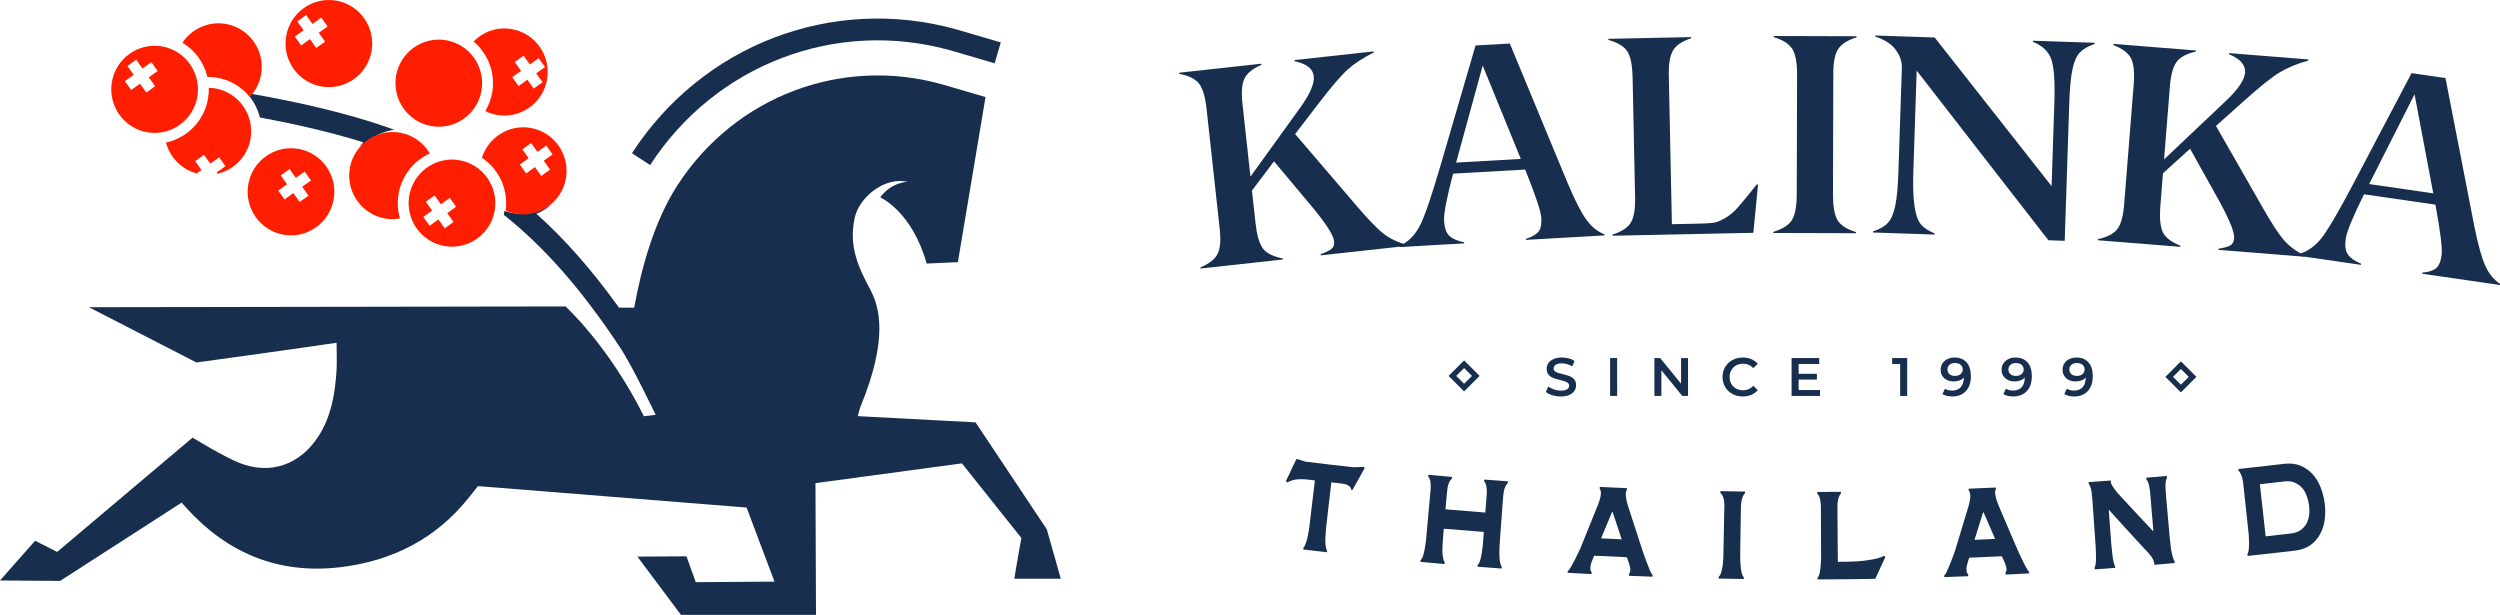 <?xml version="1.0" encoding="UTF-8" standalone="no"?>
<!DOCTYPE svg PUBLIC "-//W3C//DTD SVG 1.1//EN" "http://www.w3.org/Graphics/SVG/1.1/DTD/svg11.dtd">
<svg width="100%" height="100%" viewBox="0 0 740 182" version="1.1" xmlns="http://www.w3.org/2000/svg" xmlns:xlink="http://www.w3.org/1999/xlink" xml:space="preserve" xmlns:serif="http://www.serif.com/" style="fill-rule:evenodd;clip-rule:evenodd;stroke-linejoin:round;stroke-miterlimit:2;">
    <g id="text">
        <g id="since">
            <path d="M464.59,111.343c-0.534,-0.208 -1.217,-0.408 -2.049,-0.6c-0.608,-0.15 -1.089,-0.283 -1.441,-0.4c-0.352,-0.118 -0.642,-0.278 -0.872,-0.481c-0.23,-0.203 -0.344,-0.465 -0.344,-0.784c0,-0.459 0.2,-0.828 0.6,-1.105c0.4,-0.278 1.011,-0.416 1.833,-0.416c0.501,-0 1.019,0.074 1.552,0.224c0.534,0.149 1.046,0.368 1.537,0.656l0.656,-1.617c-0.48,-0.32 -1.051,-0.565 -1.712,-0.736c-0.662,-0.171 -1.335,-0.257 -2.017,-0.257c-0.982,0 -1.812,0.15 -2.489,0.449c-0.678,0.298 -1.185,0.702 -1.521,1.208c-0.335,0.507 -0.504,1.07 -0.504,1.689c0,0.737 0.19,1.321 0.569,1.754c0.378,0.432 0.831,0.75 1.36,0.952c0.528,0.203 1.218,0.406 2.072,0.609c0.608,0.149 1.089,0.283 1.441,0.4c0.352,0.117 0.643,0.28 0.872,0.488c0.23,0.208 0.344,0.472 0.344,0.793c0,0.438 -0.205,0.79 -0.616,1.057c-0.41,0.267 -1.032,0.4 -1.864,0.4c-0.673,-0 -1.342,-0.114 -2.009,-0.345c-0.667,-0.229 -1.231,-0.525 -1.689,-0.888l-0.72,1.617c0.47,0.405 1.107,0.731 1.913,0.977c0.805,0.245 1.64,0.369 2.505,0.369c0.981,-0 1.814,-0.151 2.496,-0.449c0.683,-0.299 1.193,-0.699 1.529,-1.201c0.336,-0.502 0.504,-1.062 0.504,-1.682c-0,-0.725 -0.189,-1.301 -0.568,-1.729c-0.379,-0.426 -0.835,-0.744 -1.368,-0.952" style="fill:rgb(23,46,78);fill-rule:nonzero;"/>
            <rect x="476.594" y="105.987" width="2.081" height="11.207" style="fill:rgb(23,46,78);"/>
            <path d="M497.594,113.576l-6.179,-7.589l-1.712,0l-0,11.207l2.065,0l-0,-7.588l6.178,7.588l1.712,0l0,-11.207l-2.064,0l-0,7.589Z" style="fill:rgb(23,46,78);fill-rule:nonzero;"/>
            <path d="M513.903,108.157c0.608,-0.336 1.297,-0.505 2.065,-0.505c1.185,0 2.183,0.439 2.993,1.314l1.344,-1.265c-0.522,-0.609 -1.162,-1.073 -1.92,-1.393c-0.758,-0.321 -1.595,-0.481 -2.512,-0.481c-1.132,-0 -2.154,0.249 -3.066,0.745c-0.912,0.496 -1.63,1.182 -2.153,2.057c-0.522,0.875 -0.784,1.863 -0.784,2.962c-0,1.1 0.259,2.087 0.776,2.963c0.518,0.874 1.233,1.56 2.145,2.056c0.912,0.497 1.934,0.745 3.065,0.745c0.917,0 1.758,-0.16 2.521,-0.48c0.763,-0.321 1.406,-0.785 1.928,-1.394l-1.344,-1.281c-0.81,0.887 -1.808,1.33 -2.993,1.33c-0.768,0 -1.457,-0.168 -2.065,-0.505c-0.608,-0.336 -1.083,-0.802 -1.424,-1.401c-0.342,-0.597 -0.512,-1.275 -0.512,-2.033c0,-0.758 0.17,-1.435 0.512,-2.033c0.341,-0.598 0.816,-1.065 1.424,-1.401" style="fill:rgb(23,46,78);fill-rule:nonzero;"/>
            <path d="M532.39,112.36l5.41,-0l0,-1.713l-5.41,-0l0,-2.914l6.099,-0l-0,-1.745l-8.179,-0l-0,11.207l8.403,-0l-0,-1.746l-6.323,0l0,-3.089Z" style="fill:rgb(23,46,78);fill-rule:nonzero;"/>
            <path d="M560.08,107.733l2.369,-0l0,9.462l2.081,0l-0,-11.208l-4.45,0l0,1.746Z" style="fill:rgb(23,46,78);fill-rule:nonzero;"/>
            <path d="M580.335,110.727c-0.421,0.363 -0.968,0.544 -1.64,0.544c-0.683,0 -1.227,-0.171 -1.632,-0.513c-0.406,-0.341 -0.609,-0.805 -0.609,-1.392c-0,-0.576 0.203,-1.038 0.609,-1.385c0.405,-0.347 0.933,-0.521 1.584,-0.521c0.726,0 1.294,0.18 1.704,0.536c0.411,0.359 0.616,0.81 0.616,1.354c0,0.555 -0.21,1.014 -0.632,1.377m-1.801,-4.899c-0.768,-0 -1.462,0.149 -2.08,0.448c-0.619,0.299 -1.11,0.723 -1.473,1.273c-0.363,0.549 -0.544,1.188 -0.544,1.913c-0,0.683 0.165,1.286 0.496,1.809c0.331,0.523 0.79,0.926 1.377,1.208c0.586,0.284 1.248,0.425 1.985,0.425c0.639,0 1.217,-0.098 1.728,-0.296c0.512,-0.198 0.934,-0.488 1.265,-0.872l-0,0.016c-0,1.248 -0.304,2.204 -0.913,2.865c-0.608,0.662 -1.451,0.993 -2.528,0.993c-0.865,-0 -1.575,-0.182 -2.129,-0.545l-0.769,1.57c0.374,0.234 0.814,0.413 1.321,0.536c0.507,0.122 1.049,0.184 1.625,0.184c1.088,0 2.046,-0.232 2.872,-0.696c0.828,-0.465 1.47,-1.142 1.93,-2.034c0.458,-0.891 0.687,-1.966 0.687,-3.227c0,-1.792 -0.424,-3.17 -1.272,-4.129c-0.848,-0.962 -2.04,-1.441 -3.578,-1.441" style="fill:rgb(23,46,78);fill-rule:nonzero;"/>
            <path d="M598.374,110.727c-0.421,0.363 -0.968,0.544 -1.641,0.544c-0.682,0 -1.226,-0.171 -1.632,-0.513c-0.406,-0.341 -0.608,-0.805 -0.608,-1.392c-0,-0.576 0.202,-1.038 0.608,-1.385c0.406,-0.347 0.933,-0.521 1.585,-0.521c0.725,0 1.293,0.18 1.704,0.536c0.411,0.359 0.616,0.81 0.616,1.354c0,0.555 -0.211,1.014 -0.632,1.377m-1.801,-4.899c-0.768,-0 -1.462,0.149 -2.08,0.448c-0.619,0.299 -1.11,0.723 -1.473,1.273c-0.363,0.549 -0.544,1.188 -0.544,1.913c-0,0.683 0.165,1.286 0.496,1.809c0.331,0.523 0.79,0.926 1.376,1.208c0.587,0.284 1.249,0.425 1.985,0.425c0.64,0 1.217,-0.098 1.729,-0.296c0.512,-0.198 0.933,-0.488 1.264,-0.872l0,0.016c0,1.248 -0.303,2.204 -0.912,2.865c-0.608,0.662 -1.451,0.993 -2.528,0.993c-0.865,-0 -1.575,-0.182 -2.13,-0.545l-0.768,1.57c0.374,0.234 0.813,0.413 1.321,0.536c0.507,0.122 1.048,0.184 1.624,0.184c1.089,0 2.046,-0.232 2.873,-0.696c0.828,-0.465 1.47,-1.142 1.929,-2.034c0.459,-0.891 0.688,-1.966 0.688,-3.227c-0,-1.792 -0.424,-3.17 -1.272,-4.129c-0.848,-0.962 -2.041,-1.441 -3.578,-1.441" style="fill:rgb(23,46,78);fill-rule:nonzero;"/>
            <path d="M616.413,110.727c-0.421,0.363 -0.968,0.544 -1.641,0.544c-0.682,0 -1.226,-0.171 -1.632,-0.513c-0.406,-0.341 -0.609,-0.805 -0.609,-1.392c0,-0.576 0.203,-1.038 0.609,-1.385c0.406,-0.347 0.933,-0.521 1.584,-0.521c0.726,0 1.294,0.18 1.705,0.536c0.41,0.359 0.616,0.81 0.616,1.354c-0,0.555 -0.211,1.014 -0.632,1.377m-1.801,-4.899c-0.768,-0 -1.462,0.149 -2.081,0.448c-0.618,0.299 -1.109,0.723 -1.472,1.273c-0.363,0.549 -0.545,1.188 -0.545,1.913c0,0.683 0.166,1.286 0.497,1.809c0.331,0.523 0.789,0.926 1.376,1.208c0.587,0.284 1.249,0.425 1.985,0.425c0.64,0 1.217,-0.098 1.728,-0.296c0.513,-0.198 0.934,-0.488 1.265,-0.872l0,0.016c0,1.248 -0.303,2.204 -0.912,2.865c-0.608,0.662 -1.452,0.993 -2.529,0.993c-0.864,-0 -1.574,-0.182 -2.129,-0.545l-0.768,1.57c0.373,0.234 0.813,0.413 1.32,0.536c0.507,0.122 1.049,0.184 1.625,0.184c1.089,0 2.046,-0.232 2.873,-0.696c0.827,-0.465 1.47,-1.142 1.929,-2.034c0.458,-0.891 0.688,-1.966 0.688,-3.227c-0,-1.792 -0.424,-3.17 -1.272,-4.129c-0.849,-0.962 -2.041,-1.441 -3.578,-1.441" style="fill:rgb(23,46,78);fill-rule:nonzero;"/>
            <path d="M433.373,113.6l-2.328,-2.329l2.328,-2.329l2.328,2.329l-2.328,2.329Zm-4.591,-2.329l4.591,4.593l4.592,-4.593l-4.592,-4.593l-4.591,4.593Z" style="fill:rgb(23,46,78);fill-rule:nonzero;"/>
            <path d="M643.216,111.547l2.329,-2.329l2.328,2.329l-2.328,2.329l-2.329,-2.329Zm2.329,-4.593l-4.593,4.593l4.593,4.593l4.591,-4.593l-4.591,-4.593Z" style="fill:rgb(23,46,78);fill-rule:nonzero;"/>
        </g>
        <g id="thailand">
            <path d="M383.716,135.877c0.172,0.022 0.258,0.032 0.431,0.054c0.906,0.288 1.358,0.431 2.265,0.718c5.712,0.698 8.57,1.03 14.288,1.66c1.197,-0.043 1.795,-0.065 2.992,-0.112c0.108,0.137 0.162,0.205 0.271,0.342c-1.453,2.604 -2.182,3.904 -3.646,6.504c-0.142,-0.016 -0.213,-0.023 -0.354,-0.039c-0.036,-0.559 -0.344,-1.031 -0.896,-1.329c-0.548,-0.295 -1.184,-0.465 -1.828,-0.538c-1.266,-0.142 -1.9,-0.215 -3.166,-0.361c-0.588,5.106 -0.882,7.66 -1.47,12.765c-0.068,0.592 -0.108,1.125 -0.148,1.569c-0.062,0.685 -0.126,1.422 -0.149,2.153c-0.021,0.702 0.002,1.43 0.066,2.155c0.059,0.682 0.199,1.2 0.437,1.532c-0.024,0.206 -0.035,0.309 -0.059,0.515c-2.798,-0.32 -4.196,-0.484 -6.992,-0.821l0.062,-0.514c0.275,-0.272 0.514,-0.745 0.73,-1.394c0.229,-0.692 0.422,-1.393 0.562,-2.082c0.1,-0.489 0.231,-1.198 0.385,-2.126c0.075,-0.625 0.112,-0.938 0.187,-1.563c0.608,-5.104 0.913,-7.656 1.521,-12.76c-0.829,-0.098 -1.243,-0.149 -2.071,-0.249c-1.071,-0.129 -2.092,-0.158 -3.055,-0.081c-1.009,0.081 -2.034,0.395 -3.07,0.932c-0.151,-0.152 -0.226,-0.228 -0.377,-0.382c1.239,-2.617 1.856,-3.927 3.084,-6.548" style="fill:rgb(23,46,78);fill-rule:nonzero;"/>
            <path d="M439.653,151.718c0.138,-1.793 0.207,-2.691 0.346,-4.484c0.036,-0.479 0.055,-0.719 0.092,-1.198c0.001,-0.583 -0.011,-1.007 -0.033,-1.272c-0.039,-0.484 -0.092,-0.924 -0.193,-1.262c-0.119,-0.402 -0.323,-0.765 -0.548,-1.061c0.015,-0.198 0.023,-0.298 0.038,-0.495c2.799,0.218 4.198,0.323 6.997,0.525c-0.014,0.198 -0.021,0.297 -0.035,0.496c-0.267,0.258 -0.498,0.587 -0.7,0.967c-0.155,0.292 -0.297,0.702 -0.412,1.217c-0.107,0.476 -0.165,0.911 -0.204,1.253c-0.03,0.264 -0.082,0.673 -0.12,1.196c-0.373,5.111 -0.56,7.665 -0.934,12.775c-0.043,0.593 -0.061,1.142 -0.084,1.615c-0.03,0.58 -0.059,1.312 -0.044,2.158c0.014,0.86 0.076,1.581 0.172,2.152c0.11,0.654 0.284,1.151 0.535,1.473c-0.015,0.207 -0.022,0.31 -0.037,0.517c-2.858,-0.206 -4.288,-0.314 -7.145,-0.536c0.016,-0.208 0.024,-0.31 0.04,-0.517c0.297,-0.281 0.558,-0.747 0.75,-1.377c0.186,-0.611 0.331,-1.327 0.458,-2.105c0.081,-0.491 0.182,-1.205 0.298,-2.139c0.049,-0.644 0.074,-0.967 0.124,-1.612c0.078,-1.016 0.117,-1.524 0.196,-2.541c-4.739,-0.365 -7.107,-0.56 -11.843,-0.971c-0.088,1.016 -0.132,1.524 -0.22,2.539c-0.051,0.593 -0.077,1.141 -0.107,1.613c-0.044,0.688 -0.089,1.423 -0.089,2.157c0,0.788 0.059,1.515 0.16,2.155c0.103,0.653 0.268,1.155 0.515,1.481c-0.018,0.206 -0.027,0.31 -0.045,0.516c-2.855,-0.246 -4.283,-0.372 -7.139,-0.634c0.02,-0.207 0.028,-0.309 0.048,-0.516c0.301,-0.277 0.567,-0.738 0.767,-1.366c0.195,-0.61 0.35,-1.323 0.489,-2.099c0.087,-0.49 0.196,-1.202 0.325,-2.135c0.058,-0.644 0.087,-0.965 0.146,-1.61c0.463,-5.102 0.695,-7.653 1.159,-12.755c0.043,-0.479 0.065,-0.718 0.109,-1.197c0.009,-0.582 0.004,-1.007 -0.014,-1.272c-0.034,-0.485 -0.081,-0.925 -0.177,-1.264c-0.115,-0.404 -0.313,-0.771 -0.533,-1.069c0.018,-0.198 0.026,-0.297 0.045,-0.495c2.796,0.257 4.194,0.381 6.99,0.622c-0.016,0.197 -0.025,0.296 -0.042,0.494c-0.27,0.255 -0.506,0.576 -0.712,0.958c-0.179,0.331 -0.33,0.735 -0.446,1.21c-0.1,0.407 -0.154,0.843 -0.206,1.251c-0.032,0.264 -0.09,0.672 -0.135,1.195c-0.156,1.792 -0.234,2.689 -0.39,4.481c4.714,0.409 7.072,0.602 11.788,0.966" style="fill:rgb(23,46,78);fill-rule:nonzero;"/>
            <path d="M477.319,151.489c-0.051,-0.002 -0.077,-0.003 -0.129,-0.006c-1.3,3.152 -1.953,4.726 -3.268,7.874c2.44,0.12 3.66,0.177 6.101,0.283c-1.09,-3.259 -1.63,-4.889 -2.704,-8.151m-13.301,18.057c0.011,-0.208 0.017,-0.311 0.029,-0.518c0.211,-0.071 0.501,-0.422 0.865,-1.051c0.569,-0.978 0.945,-1.663 1.131,-2.056c0.503,-1.01 0.853,-1.733 1.052,-2.163c0.293,-0.633 0.51,-1.072 0.644,-1.315c2.117,-5.191 3.166,-7.789 5.244,-12.989c0.171,-0.434 0.333,-0.849 0.448,-1.223c0.194,-0.634 0.295,-1.086 0.338,-1.29c0.081,-0.382 0.111,-0.8 0.093,-1.241c-0.015,-0.398 -0.128,-0.76 -0.349,-1.076c0.009,-0.198 0.015,-0.297 0.025,-0.495c3.213,0.159 4.819,0.233 8.033,0.372c-0.008,0.199 -0.013,0.298 -0.021,0.496c-0.194,0.269 -0.3,0.59 -0.316,0.962c-0.017,0.414 0.027,0.87 0.088,1.332c0.057,0.431 0.134,0.896 0.264,1.359c0.054,0.238 0.172,0.658 0.351,1.259c1.565,4.872 2.356,7.306 3.956,12.172c0.138,0.352 0.349,0.969 0.63,1.85c0.263,0.826 0.6,1.689 0.918,2.545c0.331,0.891 0.655,1.726 0.945,2.378c0.302,0.677 0.555,1.147 0.789,1.336c-0.007,0.206 -0.01,0.31 -0.018,0.517c-2.798,-0.101 -4.196,-0.155 -6.993,-0.272c0.008,-0.207 0.013,-0.31 0.022,-0.518c0.208,-0.281 0.355,-0.616 0.385,-0.957c0.033,-0.382 -0.014,-0.77 -0.087,-1.103c-0.12,-0.544 -0.228,-0.943 -0.326,-1.197c-0.158,-0.408 -0.3,-0.815 -0.425,-1.222c-0.082,-0.202 -0.124,-0.304 -0.207,-0.505c-3.856,-0.164 -5.784,-0.254 -9.639,-0.447c-0.088,0.194 -0.133,0.292 -0.221,0.486c-0.064,0.192 -0.208,0.557 -0.433,1.099c-0.147,0.339 -0.284,0.745 -0.389,1.205c-0.073,0.325 -0.105,0.71 -0.091,1.137c0.012,0.371 0.139,0.705 0.377,0.995c-0.01,0.206 -0.016,0.309 -0.026,0.517c-2.835,-0.144 -4.253,-0.22 -7.086,-0.379" style="fill:rgb(23,46,78);fill-rule:nonzero;"/>
            <path d="M515.101,163.517c-0.009,0.594 0.004,1.142 0.008,1.616c0.004,0.771 0.037,1.521 0.098,2.157c0.081,0.837 0.165,1.573 0.296,2.139c0.155,0.678 0.371,1.16 0.652,1.44c-0.004,0.208 -0.004,0.311 -0.008,0.518c-2.968,-0.042 -4.453,-0.068 -7.422,-0.128c0.005,-0.207 0.007,-0.311 0.011,-0.518c0.356,-0.338 0.606,-0.82 0.767,-1.415c0.164,-0.612 0.335,-1.339 0.434,-2.127c0.061,-0.486 0.112,-1.213 0.173,-2.152c0.013,-0.647 0.019,-0.97 0.031,-1.616c0.1,-5.122 0.149,-7.684 0.247,-12.806c0.01,-0.481 0.015,-0.721 0.023,-1.201c-0.031,-0.582 -0.067,-1.003 -0.105,-1.268c-0.107,-0.513 -0.229,-0.93 -0.362,-1.25c-0.143,-0.348 -0.378,-0.691 -0.703,-1.031c0.004,-0.198 0.006,-0.298 0.009,-0.496c2.907,0.059 4.361,0.084 7.268,0.126c-0.003,0.199 -0.005,0.298 -0.007,0.496c-0.261,0.26 -0.484,0.599 -0.676,1.007c-0.14,0.3 -0.239,0.741 -0.339,1.237c-0.073,0.36 -0.126,0.811 -0.149,1.264c-0.014,0.265 -0.043,0.676 -0.05,1.201c-0.078,5.123 -0.118,7.684 -0.196,12.807" style="fill:rgb(23,46,78);fill-rule:nonzero;"/>
            <path d="M538.005,171.508c-0.001,-0.207 -0.001,-0.31 -0.002,-0.517c0.272,-0.305 0.495,-0.789 0.635,-1.434c0.135,-0.624 0.223,-1.348 0.286,-2.135c0.04,-0.496 0.083,-1.215 0.123,-2.156c-0.003,-0.646 -0.005,-0.97 -0.007,-1.616c-0.022,-5.124 -0.031,-7.685 -0.053,-12.808c-0.002,-0.481 -0.003,-0.722 -0.005,-1.202c-0.046,-0.58 -0.09,-1.001 -0.134,-1.265c-0.078,-0.482 -0.168,-0.913 -0.295,-1.242c-0.152,-0.391 -0.383,-0.737 -0.631,-1.013c-0.001,-0.199 -0.001,-0.299 -0.002,-0.497c2.791,-0.009 4.187,-0.018 6.978,-0.043c0.002,0.199 0.003,0.298 0.005,0.497c-0.266,0.307 -0.452,0.666 -0.587,1.021c-0.128,0.339 -0.256,0.763 -0.328,1.245c-0.06,0.416 -0.073,0.856 -0.085,1.266c-0.008,0.266 -0.027,0.678 -0.023,1.203c0.051,6.192 0.076,9.288 0.126,15.482c1.073,-0.009 1.608,-0.015 2.681,-0.025c0.59,-0.006 1.196,-0.041 1.783,-0.061c0.99,-0.035 2.032,-0.077 3.038,-0.205c1.302,-0.165 2.436,-0.346 3.377,-0.53c1.061,-0.207 2.007,-0.525 2.827,-0.943c0.146,0.122 0.219,0.182 0.365,0.305c-1.191,2.601 -1.79,3.902 -2.993,6.501c-6.832,0.116 -10.248,0.15 -17.079,0.172" style="fill:rgb(23,46,78);fill-rule:nonzero;"/>
            <path d="M587.135,151.645c-0.051,0.002 -0.077,0.003 -0.128,0.005c-1.012,3.255 -1.522,4.883 -2.549,8.135c2.44,-0.1 3.661,-0.153 6.1,-0.265c-1.377,-3.148 -2.062,-4.723 -3.423,-7.875m-11.628,19.175c-0.007,-0.206 -0.011,-0.31 -0.017,-0.517c0.204,-0.091 0.461,-0.465 0.766,-1.125c0.48,-1.025 0.793,-1.742 0.943,-2.148c0.41,-1.052 0.694,-1.803 0.855,-2.249c0.234,-0.657 0.411,-1.114 0.522,-1.368c1.642,-5.36 2.455,-8.042 4.058,-13.407c0.133,-0.448 0.257,-0.875 0.338,-1.258c0.137,-0.649 0.196,-1.108 0.222,-1.315c0.046,-0.388 0.038,-0.807 -0.019,-1.244c-0.05,-0.396 -0.197,-0.746 -0.444,-1.04c-0.008,-0.199 -0.013,-0.299 -0.021,-0.497c3.215,-0.129 4.822,-0.199 8.035,-0.349c0.01,0.199 0.014,0.298 0.023,0.496c-0.17,0.285 -0.245,0.614 -0.227,0.987c0.018,0.413 0.103,0.862 0.205,1.318c0.095,0.424 0.213,0.881 0.387,1.331c0.074,0.231 0.228,0.639 0.46,1.222c1.996,4.711 3.001,7.065 5.031,11.769c0.169,0.337 0.436,0.934 0.795,1.786c0.335,0.797 0.749,1.628 1.142,2.451c0.408,0.857 0.806,1.661 1.154,2.284c0.361,0.648 0.654,1.093 0.906,1.26c0.01,0.207 0.016,0.31 0.027,0.517c-2.795,0.15 -4.194,0.221 -6.989,0.356c-0.011,-0.206 -0.015,-0.31 -0.025,-0.517c0.183,-0.299 0.298,-0.646 0.297,-0.99c-0.001,-0.382 -0.08,-0.764 -0.184,-1.091c-0.168,-0.531 -0.312,-0.918 -0.433,-1.162c-0.194,-0.392 -0.371,-0.784 -0.532,-1.178c-0.1,-0.195 -0.151,-0.291 -0.251,-0.486c-3.856,0.183 -5.783,0.267 -9.64,0.42c-0.071,0.201 -0.106,0.302 -0.177,0.504c-0.046,0.197 -0.158,0.574 -0.332,1.133c-0.118,0.351 -0.217,0.767 -0.28,1.235c-0.045,0.33 -0.039,0.715 0.012,1.141c0.044,0.368 0.201,0.689 0.465,0.956c0.007,0.207 0.012,0.311 0.02,0.517c-2.837,0.112 -4.255,0.163 -7.092,0.258" style="fill:rgb(23,46,78);fill-rule:nonzero;"/>
            <path d="M624.875,160.267c0.046,0.62 0.109,1.179 0.154,1.65c0.045,0.458 0.115,1.187 0.225,2.145c0.101,0.876 0.218,1.59 0.337,2.116c0.157,0.685 0.306,1.162 0.466,1.399c0.016,0.207 0.023,0.31 0.039,0.517c-2.432,0.181 -3.649,0.268 -6.081,0.438c-0.015,-0.208 -0.022,-0.311 -0.036,-0.517c0.206,-0.347 0.33,-0.823 0.379,-1.419c0.052,-0.639 0.069,-1.355 0.047,-2.144c-0.007,-0.247 -0.025,-0.98 -0.056,-2.198c-0.046,-0.661 -0.069,-0.992 -0.115,-1.653c-0.353,-5.045 -0.53,-7.567 -0.884,-12.612c-0.054,-0.786 -0.145,-1.648 -0.276,-2.579c-0.125,-0.888 -0.401,-1.626 -0.817,-2.207c-0.014,-0.198 -0.021,-0.297 -0.034,-0.496c2.62,-0.182 3.929,-0.276 6.548,-0.472c0.015,0.198 0.022,0.297 0.037,0.495c0.019,0.248 0.152,0.593 0.4,1.031c0.075,0.132 0.377,0.568 0.907,1.304c0.349,0.486 0.734,0.903 1.05,1.25c0.335,0.367 0.611,0.707 0.832,0.912c3.679,3.99 5.533,5.978 9.269,9.94c0.052,-0.004 0.078,-0.006 0.13,-0.011c-0.358,-4.262 -0.538,-6.394 -0.897,-10.656c-0.04,-0.48 -0.06,-0.72 -0.101,-1.199c-0.021,-0.136 -0.056,-0.345 -0.101,-0.626c-0.045,-0.279 -0.079,-0.489 -0.101,-0.626c-0.059,-0.352 -0.174,-0.762 -0.329,-1.219c-0.101,-0.296 -0.282,-0.608 -0.547,-0.933c-0.016,-0.197 -0.025,-0.296 -0.041,-0.495c2.445,-0.204 3.666,-0.309 6.109,-0.525c0.018,0.197 0.027,0.296 0.045,0.494c-0.15,0.263 -0.259,0.615 -0.329,1.049c-0.088,0.548 -0.135,0.969 -0.132,1.259c0.007,0.555 0.034,0.988 0.047,1.266c0.014,0.266 0.027,0.677 0.073,1.201c0.448,5.087 0.672,7.63 1.119,12.718c0.054,0.619 0.126,1.178 0.178,1.648c0.051,0.457 0.122,1.185 0.253,2.142c0.089,0.641 0.274,1.361 0.466,2.101c0.157,0.603 0.338,1.087 0.584,1.385c0.019,0.206 0.028,0.309 0.046,0.516c-2.424,0.215 -3.635,0.319 -6.059,0.522c-0.017,-0.206 -0.026,-0.31 -0.044,-0.516c-0.026,-0.317 -0.15,-0.705 -0.376,-1.154c-0.194,-0.385 -0.454,-0.773 -0.772,-1.163c-0.486,-0.583 -0.796,-0.946 -0.928,-1.088c-0.121,-0.128 -0.276,-0.292 -0.468,-0.492c-0.192,-0.198 -0.329,-0.337 -0.412,-0.412c-4.179,-4.526 -6.25,-6.796 -10.358,-11.356c-0.052,0.003 -0.077,0.005 -0.129,0.009c0.274,3.704 0.41,5.556 0.683,9.261" style="fill:rgb(23,46,78);fill-rule:nonzero;"/>
            <path d="M670.636,158.761c3.002,-0.333 4.503,-0.505 7.503,-0.857c1.106,-0.13 2.056,-0.456 2.819,-0.981c0.769,-0.529 1.344,-1.189 1.732,-1.899c0.391,-0.714 0.675,-1.55 0.8,-2.499c0.12,-0.905 0.117,-1.858 -0.005,-2.86c-0.121,-0.988 -0.352,-1.95 -0.697,-2.88c-0.323,-0.877 -0.798,-1.731 -1.424,-2.435c-0.576,-0.648 -1.353,-1.159 -2.223,-1.529c-0.814,-0.347 -1.814,-0.451 -3.003,-0.312c-2.886,0.338 -4.329,0.503 -7.216,0.824c0.685,6.171 1.029,9.257 1.714,15.428m-6.548,-14.859c-0.052,-0.478 -0.076,-0.717 -0.128,-1.195c-0.105,-0.572 -0.195,-0.988 -0.264,-1.244c-0.111,-0.415 -0.256,-0.821 -0.437,-1.203c-0.168,-0.357 -0.385,-0.675 -0.651,-0.953c-0.021,-0.197 -0.032,-0.296 -0.052,-0.494c5.412,-0.575 8.116,-0.878 13.523,-1.514c1.824,-0.215 3.467,-0.052 4.852,0.526c1.417,0.591 2.654,1.467 3.613,2.542c1.001,1.121 1.789,2.445 2.365,3.902c0.589,1.485 0.993,3.065 1.204,4.737c0.197,1.562 0.221,3.163 0.022,4.739c-0.198,1.571 -0.676,3.011 -1.332,4.259c-0.69,1.311 -1.642,2.443 -2.868,3.319c-1.249,0.893 -2.813,1.447 -4.655,1.664c-5.593,0.658 -8.391,0.972 -13.99,1.567c-0.022,-0.206 -0.033,-0.309 -0.054,-0.515c0.216,-0.343 0.343,-0.844 0.402,-1.482c0.068,-0.722 0.1,-1.453 0.083,-2.155c-0.011,-0.496 -0.041,-1.217 -0.098,-2.157c-0.068,-0.643 -0.102,-0.965 -0.171,-1.607c-0.546,-5.095 -0.818,-7.642 -1.364,-12.736" style="fill:rgb(23,46,78);fill-rule:nonzero;"/>
        </g>
        <g id="kalinka">
            <path d="M416.446,72.788l-25.505,2.796l-0.036,-0.329c1.516,-0.553 2.592,-1.086 3.228,-1.599c0.635,-0.511 0.882,-1.286 0.741,-2.323c-0.182,-1.667 -2.191,-4.851 -6.026,-9.55l-11.744,-14.029l-6.524,8.643l1.066,9.721c0.381,3.472 1.096,5.94 2.146,7.402c1.075,1.432 3.035,2.421 5.878,2.966l0.036,0.329l-24.356,2.67l-0.036,-0.329c2.712,-1.154 4.438,-2.546 5.177,-4.178c0.74,-1.631 0.904,-4.194 0.494,-7.692l-3.847,-35.109c-0.374,-3.418 -1.087,-5.859 -2.138,-7.321c-1.078,-1.459 -3.066,-2.458 -5.964,-2.999l-0.036,-0.328l24.357,-2.67l0.036,0.328c-2.658,1.15 -4.355,2.553 -5.091,4.211c-0.737,1.659 -0.905,4.195 -0.502,7.61l2.332,21.287l14.589,-20.236c3.006,-4.121 4.388,-7.288 4.146,-9.503c-0.243,-2.216 -2.135,-3.696 -5.674,-4.442l-0.036,-0.329l23.413,-2.566l0.037,0.327c-3.098,1.53 -5.678,3.224 -7.743,5.083c-2.065,1.859 -5.055,5.369 -8.971,10.53l-6.537,8.521l18.034,21.061c3.526,4.151 6.256,6.979 8.192,8.482c1.959,1.474 4.235,2.552 6.828,3.237l0.036,0.328Z" style="fill:rgb(23,46,78);fill-rule:nonzero;"/>
            <path d="M450.159,47.037l-11.279,-27.626l-7.871,28.715l19.15,-1.089Zm24.755,22.646l-23.228,1.32l-0.018,-0.329c1.652,-0.48 2.868,-1.141 3.646,-1.985c0.724,-0.84 1.031,-2.221 0.922,-4.143c-0.11,-1.922 -1.704,-6.708 -4.782,-14.358l-21.334,1.213c-1.903,7.216 -2.796,11.869 -2.677,13.955c0.119,2.088 0.643,3.573 1.575,4.457c0.932,0.883 2.386,1.517 4.364,1.901l0.019,0.33l-19.068,1.084l-0.019,-0.33c2.468,-1.16 4.424,-3.089 5.869,-5.789c1.416,-2.698 3.427,-8.502 6.034,-17.412l10.548,-36.141l10.131,-0.577l17.14,41.346c2.164,5.112 4.008,8.713 5.531,10.802c1.524,2.091 3.3,3.532 5.328,4.326l0.019,0.33Z" style="fill:rgb(23,46,78);fill-rule:nonzero;"/>
            <path d="M477.293,69.781l-0.007,-0.329c2.803,-0.911 4.645,-2.147 5.525,-3.706c0.881,-1.559 1.271,-4.098 1.171,-7.618l-0.733,-35.313c-0.072,-3.437 -0.567,-5.931 -1.484,-7.48c-0.946,-1.548 -2.837,-2.719 -5.676,-3.513l-0.007,-0.331l24.497,-0.509l0.008,0.331c-2.749,0.91 -4.564,2.158 -5.444,3.744c-0.88,1.586 -1.271,4.099 -1.172,7.536l0.909,43.768l7.753,-0.161c2.145,-0.044 3.67,-0.13 4.575,-0.26c0.905,-0.128 2.051,-0.592 3.437,-1.392c1.386,-0.798 2.71,-1.927 3.973,-3.384c1.262,-1.456 3.046,-3.639 5.352,-6.549l0.412,-0.009l-1.395,14.309l-41.694,0.866Z" style="fill:rgb(23,46,78);fill-rule:nonzero;"/>
            <path d="M549.38,69.032l-24.503,-0.069l0.002,-0.329c2.807,-0.845 4.667,-2.036 5.578,-3.575c0.913,-1.538 1.373,-4.067 1.383,-7.588l0.099,-35.32c0.009,-3.438 -0.438,-5.943 -1.34,-7.514c-0.904,-1.57 -2.756,-2.785 -5.559,-3.646l0.001,-0.33l24.502,0.069l-0.001,0.33c-2.752,0.845 -4.598,2.049 -5.537,3.615c-0.94,1.566 -1.387,4.068 -1.341,7.505l-0.099,35.321c-0.01,3.494 0.423,6.025 1.299,7.596c0.903,1.543 2.742,2.745 5.517,3.605l-0.001,0.33Z" style="fill:rgb(23,46,78);fill-rule:nonzero;"/>
            <path d="M611.153,71.278l-4.823,-0.161c-4.119,-5.254 -10.505,-13.476 -19.16,-24.661c-8.682,-11.186 -15.292,-19.703 -19.832,-25.551l-0.994,30.063c-0.268,8.083 0.443,13.184 2.134,15.305c0.898,1.131 2.298,2.072 4.2,2.823l-0.012,0.329l-18.263,-0.605l0.01,-0.33c1.947,-0.623 3.406,-1.455 4.376,-2.497c0.97,-1.041 1.699,-2.71 2.187,-5.005c0.49,-2.296 0.808,-5.684 0.956,-10.166l1.019,-30.764c0.06,-1.814 -0.542,-3.582 -1.806,-5.303c-1.263,-1.72 -3.284,-3.026 -6.061,-3.916l0.011,-0.331l17.562,0.582l34.616,43.999l0.817,-24.66c0.209,-6.351 -0.101,-10.668 -0.934,-12.953c-0.832,-2.284 -2.633,-3.982 -5.403,-5.092l0.011,-0.33l18.263,0.606l-0.01,0.329c-1.949,0.679 -3.409,1.525 -4.377,2.539c-0.969,1.014 -1.698,2.668 -2.187,4.963c-0.488,2.297 -0.806,5.658 -0.953,10.084l-1.347,40.703Z" style="fill:rgb(23,46,78);fill-rule:nonzero;"/>
            <path d="M682.219,75.993l-25.576,-2.036l0.026,-0.33c1.593,-0.259 2.75,-0.58 3.47,-0.965c0.72,-0.384 1.108,-1.098 1.164,-2.143c0.132,-1.672 -1.244,-5.176 -4.13,-10.511l-8.907,-15.983l-8.027,7.267l-0.775,9.748c-0.277,3.483 -0.037,6.04 0.721,7.673c0.788,1.609 2.527,2.948 5.217,4.017l-0.026,0.329l-24.425,-1.945l0.026,-0.329c2.881,-0.625 4.837,-1.671 5.869,-3.134c1.031,-1.462 1.674,-3.95 1.926,-7.462l2.802,-35.208c0.273,-3.428 0.03,-5.959 -0.727,-7.592c-0.786,-1.635 -2.552,-2.99 -5.297,-4.064l0.027,-0.33l24.424,1.945l-0.026,0.33c-2.826,0.63 -4.756,1.69 -5.791,3.181c-1.033,1.491 -1.673,3.951 -1.918,7.38l-1.7,21.348l18.124,-17.143c3.725,-3.483 5.676,-6.335 5.853,-8.556c0.177,-2.222 -1.403,-4.03 -4.74,-5.428l0.026,-0.329l23.479,1.869l-0.026,0.33c-3.329,0.921 -6.181,2.101 -8.558,3.54c-2.377,1.439 -5.972,4.326 -10.786,8.661l-8.017,7.144l13.768,24.069c2.685,4.739 4.837,8.029 6.456,9.868c1.649,1.815 3.682,3.302 6.101,4.459l-0.027,0.33Z" style="fill:rgb(23,46,78);fill-rule:nonzero;"/>
            <path d="M720.249,57.234l-5.542,-29.322l-13.44,26.568l18.982,2.754Zm19.74,27.131l-23.023,-3.341l0.047,-0.327c1.715,-0.14 3.038,-0.545 3.969,-1.217c0.876,-0.678 1.453,-1.971 1.73,-3.877c0.276,-1.905 -0.332,-6.913 -1.823,-15.024l-21.146,-3.068c-3.305,6.691 -5.107,11.072 -5.407,13.14c-0.3,2.07 -0.083,3.631 0.654,4.682c0.737,1.052 2.036,1.963 3.897,2.733l-0.047,0.327l-18.901,-2.743l0.047,-0.326c2.65,-0.644 4.952,-2.145 6.906,-4.502c1.927,-2.361 5.054,-7.647 9.386,-15.857l17.544,-33.311l10.042,1.458l8.55,43.935c1.1,5.441 2.189,9.337 3.265,11.689c1.076,2.352 2.528,4.119 4.357,5.302l-0.047,0.327Z" style="fill:rgb(23,46,78);fill-rule:nonzero;"/>
        </g>
    </g>
    <g id="horse">
        <path d="M314,171.306l-4.149,-14.624l-21.086,-31.664l-34.848,-1.837c-0,-0 0.458,-1.978 0.781,-2.767c8.292,-20.177 5.667,-29.532 2.891,-34.721c-3.513,-6.571 -6.411,-12.771 -4.613,-21.133c1.294,-6.015 8.105,-11.445 14.125,-10.955c0.797,0.066 1.638,0.19 1.638,0.19c0,-0 -4.992,0.107 -8.172,4.632c-0,0 9.395,4.095 13.72,19.587l9.247,-0.415l8.185,-48.863c0,-0 -10.718,-3.169 -12.913,-3.784c-29.75,-8.316 -61.236,3.56 -78.298,29.91c-6.708,10.356 -10.633,24.219 -12.779,36.2l-4.512,0c-7.927,-11.038 -15.92,-20.173 -24.445,-27.792c1.639,-0.616 3.133,-1.565 4.395,-2.771c-2.595,1.753 -5.667,2.791 -8.787,2.791c-1.791,0 -3.485,-0.3 -5.058,-0.845c-0.054,0.383 -0.119,0.765 -0.205,1.14c12.257,9.742 23.253,22.403 34.362,39.173c3.552,5.256 10.59,20.028 10.59,20.028l-3.474,0.419c-10.506,-21.039 -23.202,-32.5 -23.202,-32.5l-141.064,0.233l31.814,16.358c-0,0 26.231,-3.577 41.486,-5.836c-0,3.118 0.145,5.797 -0.028,8.455c-0.438,6.691 -1.541,13.237 -5.217,19.033c-5.42,8.545 -14.219,11.776 -23.565,8.058c-4.702,-1.869 -13.811,-7.47 -13.811,-7.47l-40.086,33.833l-6.527,-3.304l-10.395,11.767l17.816,0.112l35.954,-23.171c-0,0 0.83,0.953 1.185,1.349c12.317,13.692 27.579,19.965 45.893,17.761c15.359,-1.846 28.388,-8.491 38.101,-20.812c1.934,-2.451 2.524,-3.18 2.524,-3.18l79.519,6.344l8.264,21.927l-23.306,0.162l-2.752,-7.646l-14.523,0.077l12.887,17.245l39.977,-0l-0.157,-38.99l43.354,-5.848l17.594,22.084c-0,-0 -1.659,9.18 -2.074,12.06l13.744,-0Z" style="fill:rgb(23,46,78);fill-rule:nonzero;"/>
        <path d="M106.544,43.099c0.481,-0.231 0.971,-0.438 1.468,-0.62c2.434,-2.158 5.484,-3.637 8.686,-4.058c-0.572,-0.208 -1.133,-0.424 -1.71,-0.627c-12.854,-4.521 -27.716,-7.766 -40.359,-9.984c-0.368,0.105 -0.74,0.197 -1.116,0.274c1.595,1.909 2.776,4.191 3.416,6.691c9.816,1.815 20.671,4.234 30.67,7.364c-0.37,0.297 -0.718,0.622 -1.055,0.96" style="fill:rgb(23,46,78);fill-rule:nonzero;"/>
        <path d="M281.384,14.917c2.03,0.567 10.49,3.066 13.035,3.817l1.812,-6.184c-2.556,-0.755 -11.056,-3.265 -13.129,-3.843c-36.617,-10.238 -75.213,4.487 -96.039,36.645l5.377,3.515c19.291,-29.787 55.035,-43.431 88.944,-33.95" style="fill:rgb(23,46,78);fill-rule:nonzero;"/>
        <path d="M88.009,6.336l2.609,-1.876l1.867,2.622l2.609,-1.877l1.867,2.621l-2.608,1.877l1.868,2.62l-2.61,1.877l-1.866,-2.621l-2.61,1.875l-1.868,-2.621l2.61,-1.876l-1.868,-2.621Zm7.242,19.277c6.981,1.163 13.601,-3.599 14.757,-10.611c1.155,-7.015 -3.582,-13.666 -10.564,-14.827c-6.981,-1.163 -13.6,3.599 -14.757,10.611c-1.155,7.015 3.582,13.666 10.564,14.827" style="fill:rgb(255,31,0);fill-rule:nonzero;"/>
        <path d="M127.236,45.422c-1.866,-3.171 -5.056,-5.525 -8.946,-6.173c-3.785,-0.629 -7.455,0.493 -10.214,2.758c-2.332,1.916 -4.014,4.644 -4.544,7.856c-1.155,7.014 3.583,13.666 10.564,14.827c1.466,0.244 2.913,0.212 4.3,-0.032c-0.664,-2.256 -0.841,-4.693 -0.434,-7.167c0.911,-5.524 4.534,-9.929 9.274,-12.069" style="fill:rgb(255,31,0);fill-rule:nonzero;"/>
        <path d="M82.356,56.411l2.608,-1.877l-1.865,-2.62l2.608,-1.877l1.867,2.621l2.609,-1.875l1.867,2.621l-2.61,1.876l1.868,2.621l-2.608,1.876l-1.868,-2.62l-2.608,1.875l-1.868,-2.621Zm16.438,2.465c1.158,-7.015 -3.582,-13.665 -10.563,-14.827c-6.982,-1.161 -13.6,3.599 -14.757,10.613c-1.156,7.014 3.582,13.666 10.563,14.827c6.981,1.163 13.602,-3.599 14.757,-10.613" style="fill:rgb(255,31,0);fill-rule:nonzero;"/>
        <path d="M154.608,44.21l2.609,-1.876l1.867,2.622l2.608,-1.877l1.868,2.621l-2.608,1.877l1.868,2.62l-2.61,1.877l-1.866,-2.621l-2.61,1.875l-1.868,-2.621l2.61,-1.876l-1.868,-2.621Zm-4.937,18.131c0.972,0.434 2.006,0.765 3.103,0.949c2.337,0.389 4.628,0.102 6.692,-0.701c4.104,-1.591 7.297,-5.246 8.065,-9.912c1.158,-7.015 -3.582,-13.666 -10.563,-14.827c-6.374,-1.062 -12.433,2.823 -14.322,8.845c4.989,3.333 7.898,9.344 7.025,15.646" style="fill:rgb(255,31,0);fill-rule:nonzero;"/>
        <path d="M134.248,65.7l-2.608,1.876l-1.867,-2.622l-2.609,1.877l-1.867,-2.621l2.608,-1.876l-1.868,-2.621l2.61,-1.877l1.866,2.621l2.61,-1.875l1.868,2.621l-2.61,1.876l1.867,2.621Zm1.636,-18.295c-6.981,-1.161 -13.601,3.599 -14.757,10.614c-1.157,7.014 3.582,13.664 10.564,14.827c6.981,1.161 13.6,-3.6 14.757,-10.614c1.155,-7.014 -3.582,-13.666 -10.564,-14.827" style="fill:rgb(255,31,0);fill-rule:nonzero;"/>
        <path d="M152.367,18.353l2.608,-1.877l1.868,2.623l2.608,-1.877l1.868,2.62l-2.608,1.877l1.868,2.621l-2.611,1.876l-1.865,-2.62l-2.61,1.874l-1.868,-2.62l2.61,-1.877l-1.868,-2.62Zm-6.66,8.9c-0.338,2.053 -1.056,3.951 -2.062,5.636c1.096,0.539 2.283,0.935 3.547,1.145c6.979,1.161 13.6,-3.599 14.757,-10.613c1.155,-7.014 -3.584,-13.666 -10.564,-14.827c-4.262,-0.71 -8.383,0.796 -11.216,3.669c4.205,3.544 6.499,9.167 5.538,14.99" style="fill:rgb(255,31,0);fill-rule:nonzero;"/>
        <path d="M127.785,37.339c6.982,1.161 13.602,-3.599 14.757,-10.613c1.156,-7.014 -3.582,-13.664 -10.563,-14.827c-6.981,-1.161 -13.6,3.599 -14.757,10.613c-1.156,7.015 3.582,13.666 10.563,14.827" style="fill:rgb(255,31,0);fill-rule:nonzero;"/>
        <path d="M61.377,22.757c0.909,-0.007 1.831,0.059 2.758,0.213c4.005,0.666 7.417,2.782 9.799,5.72c0.219,-0.23 0.42,-0.472 0.622,-0.716c1.391,-1.695 2.38,-3.759 2.762,-6.077c1.157,-7.014 -3.582,-13.666 -10.564,-14.827c-5.117,-0.851 -10.03,1.488 -12.749,5.555c3.708,2.239 6.378,5.909 7.372,10.132" style="fill:rgb(255,31,0);fill-rule:nonzero;"/>
        <path d="M49.129,42.201c1.168,4.362 4.575,7.931 9.111,9.132l1.404,-1.011l-1.866,-2.622l2.608,-1.875l1.868,2.621l2.608,-1.877l1.868,2.62l-2.61,1.877l0.262,0.366c4.917,-1.14 8.918,-5.151 9.791,-10.455c1.157,-7.015 -3.582,-13.665 -10.564,-14.827c-0.607,-0.102 -1.211,-0.141 -1.811,-0.156c0.028,1.016 -0.038,2.047 -0.21,3.088c-1.105,6.708 -6.213,11.765 -12.459,13.119" style="fill:rgb(255,31,0);fill-rule:nonzero;"/>
        <path d="M45.917,25.516l-2.608,1.877l-1.868,-2.623l-2.608,1.877l-1.868,-2.62l2.609,-1.877l-1.868,-2.621l2.61,-1.876l1.866,2.62l2.61,-1.874l1.868,2.62l-2.61,1.877l1.867,2.62Zm12.507,3.038c1.157,-7.015 -3.583,-13.664 -10.564,-14.827c-6.98,-1.161 -13.6,3.599 -14.757,10.613c-1.156,7.015 3.582,13.666 10.563,14.827c6.982,1.163 13.602,-3.599 14.758,-10.613" style="fill:rgb(255,31,0);fill-rule:nonzero;"/>
    </g>
</svg>
